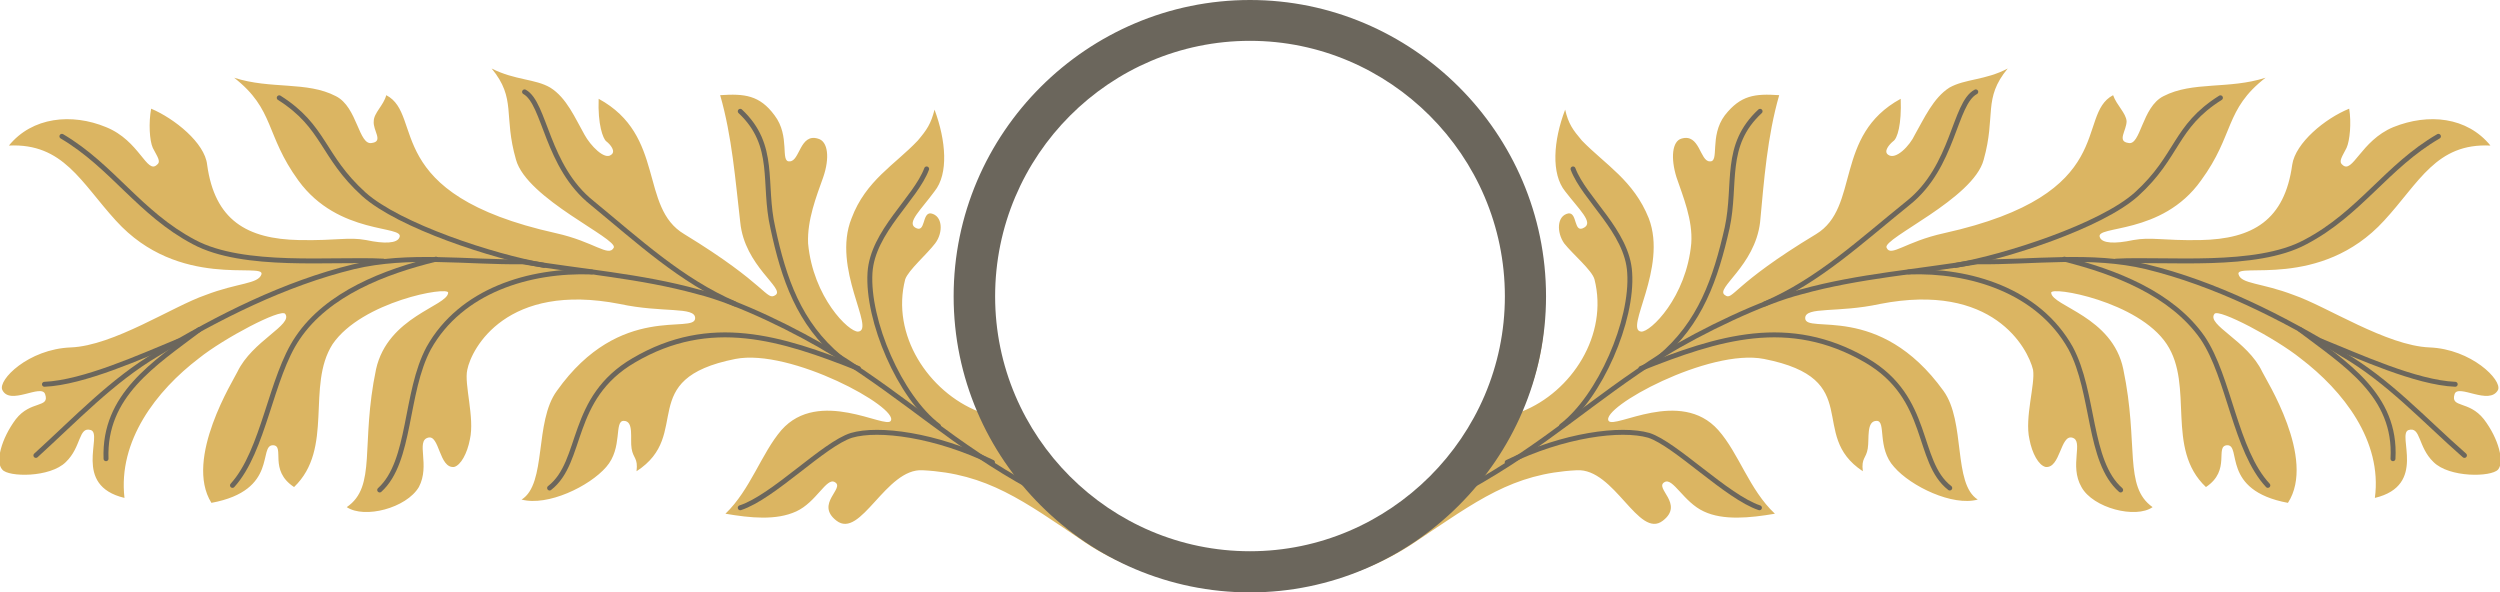<svg xmlns="http://www.w3.org/2000/svg" version="1.2" width="75.92mm" height="67.956" viewBox="0 0 7592 1798" preserveAspectRatio="xMidYMid" fill-rule="evenodd" stroke-width="28.222" stroke-linejoin="round" xml:space="preserve"><defs class="ClipPathGroup"><clipPath id="a" clipPathUnits="userSpaceOnUse"><path d="M0 0h7592v1798H0z"/></clipPath></defs><g class="SlideGroup"><g class="Slide" clip-path="url(#a)"><g class="Page"><g class="com.sun.star.drawing.ClosedBezierShape"><path class="BoundingBox" fill="none" d="M-2 13h7598v1780H-2z"/><path fill="#DBB562" d="M3795 119c-429 0-787 356-787 789 0 429 358 790 787 790s788-361 788-790c0-433-359-789-788-789Zm0 0Zm0-106c-490 0-899 408-894 892 0 145 23 231 71 345-152-60-267-233-223-402 10-28 66-76 91-109s23-84-13-91c-28-3-15 63-48 43-25-16 18-54 59-110 43-53 35-154 0-248-11 43-23 61-51 94-69 73-158 121-201 236-61 152 74 339 20 344-28 2-137-104-152-268-3-71 25-142 46-201 20-58 15-109-16-117-55-17-55 69-86 69-30 3 3-76-46-140-45-61-91-66-165-61 36 125 46 257 61 386 13 133 137 201 107 221-28 19-23-30-277-185-137-81-56-300-260-411-3 78 13 121 23 129 13 10 30 31 15 41-20 17-63-28-81-61-28-49-54-112-104-143-46-27-107-22-178-58 76 92 35 142 74 277 33 119 309 239 297 267-16 30-59-18-176-44-535-119-398-358-515-419-8 31-38 54-38 79-3 28 30 61-5 66-41 10-44-109-110-142-88-46-198-20-309-56 124 97 94 173 195 312 122 168 325 135 307 173-7 18-45 20-101 8-56-10-84 2-203 0-160-3-257-61-280-229-7-66-99-140-170-170-8 43-5 97 5 119 13 26 26 41 13 51-31 31-53-73-155-114-104-43-224-31-295 56 165-8 219 112 325 228 191 211 453 125 442 163-10 30-71 25-170 63-99 34-279 154-409 159-129 5-222 99-208 129 23 49 119-20 130 13 15 43-44 18-89 76-44 59-63 130-41 153 18 23 145 25 193-23 48-46 38-109 76-97 38 13-58 168 102 206-20-173 96-325 226-424 76-61 249-152 262-135 25 33-100 82-145 176-10 22-163 264-79 398 206-38 140-177 188-175 36 3-15 76 63 127 122-117 36-307 117-434 89-130 353-177 351-156-3 41-183 72-219 232-48 229 3 356-89 419 54 36 181 3 219-61 35-66-10-140 28-150 35-10 33 94 79 89 20-5 40-41 48-84 15-66-18-167-8-211 13-66 120-267 463-200 130 28 229 7 229 43 0 51-227-51-420 221-69 94-30 282-107 330 79 21 206-40 257-99 51-58 23-140 53-140 32 0 19 54 24 84 5 31 20 28 15 69 173-112-7-280 300-341 168-33 498 148 472 188-15 26-218-101-332 28-61 71-94 181-170 254 76 13 154 21 215-7s92-104 117-89c33 18-61 66 5 117 74 58 150-160 262-153 196 10 305 92 493 219 104 71 289 145 508 145 218 0 388-74 493-145 190-127 297-209 492-219 115-7 188 211 262 153 66-51-28-99 5-117 25-15 58 61 119 89 59 28 140 20 216 7-78-73-109-183-172-254-115-129-315-2-333-28-26-40 305-221 472-188 310 61 130 229 300 341-5-41 10-38 15-69 5-30-5-84 27-84 30 0 0 82 53 140 51 59 178 120 254 99-76-48-36-236-104-330-196-272-420-170-420-221 0-36 99-15 227-43 343-67 449 134 465 200 7 44-26 145-11 211 8 43 28 79 49 84 45 5 45-99 81-89s-10 84 28 150c35 64 165 97 216 61-89-63-41-190-89-419-33-160-216-191-219-232-2-21 265 26 351 156 84 127-5 317 119 434 77-51 26-124 64-127 46-2-20 137 185 175 87-134-68-376-78-398-44-94-171-143-145-176 12-17 185 74 261 135 130 99 249 251 226 424 160-38 66-193 102-206 38-12 28 51 76 97 48 48 175 46 196 23 20-23 2-94-43-153-46-58-102-33-89-76 10-33 106 36 132-13 13-30-81-124-208-129-130-5-313-125-412-159-99-38-160-33-168-63-12-38 249 48 442-163 107-116 158-236 323-228-71-87-188-99-295-56-99 41-124 145-155 114-12-10 0-25 13-51 10-22 15-76 8-119-74 30-163 104-173 170-23 168-119 226-279 229-117 2-148-10-204 0-56 12-94 10-101-8-18-38 188-5 307-173 102-139 71-215 196-312-112 36-221 10-310 56-66 33-69 152-107 142-35-5-5-38-5-66-2-25-30-48-41-79-116 61 23 300-513 419-119 26-162 74-175 44-13-28 264-148 295-267 38-135-3-185 73-277-68 36-129 31-177 58-49 31-77 94-105 143-15 33-58 78-81 61-15-10 3-31 15-41 13-8 26-51 23-129-204 111-123 330-257 411-257 155-252 204-277 185-31-20 91-88 107-221 12-129 22-261 58-386-74-5-117 0-165 61-48 64-15 143-46 140-30 0-30-86-86-69-28 8-33 59-15 117 20 59 50 130 45 201-15 164-124 270-152 268-53-5 81-192 23-344-46-115-132-163-203-236-28-33-41-51-51-94-36 94-43 195 0 248 43 56 86 94 58 110-33 20-20-46-48-43-36 7-36 58-13 91 26 33 84 81 92 109 43 169-69 342-221 402 48-114 71-200 71-345 5-484-407-892-897-892Z"/></g><g fill="none" class="com.sun.star.drawing.OpenBezierShape"><path class="BoundingBox" d="M2240 1305h783v246h-783z"/><path stroke="#6B665C" stroke-width="15" stroke-linecap="round" d="M3014 1404c-173-84-346-106-428-82-84 26-237 187-338 220"/></g><g fill="none" class="com.sun.star.drawing.OpenBezierShape"><path class="BoundingBox" d="M2633 505h226v798h-226z"/><path stroke="#6B665C" stroke-width="15" stroke-linecap="round" d="M2814 513c-34 91-164 190-172 315-9 145 90 377 208 466"/></g><g fill="none" class="com.sun.star.drawing.OpenBezierShape"><path class="BoundingBox" d="M2240 330h320v765h-320z"/><path stroke="#6B665C" stroke-width="15" stroke-linecap="round" d="M2248 338c111 104 68 219 99 354 33 154 79 290 204 394"/></g><g fill="none" class="com.sun.star.drawing.OpenBezierShape"><path class="BoundingBox" d="M1661 1009h955v482h-955z"/><path stroke="#6B665C" stroke-width="15" stroke-linecap="round" d="M2607 1119c-236-94-450-161-682-25-198 115-152 307-256 388"/></g><g fill="none" class="com.sun.star.drawing.OpenBezierShape"><path class="BoundingBox" d="M1585 271h656v661h-656z"/><path stroke="#6B665C" stroke-width="15" stroke-linecap="round" d="M1593 279c63 35 66 227 206 338 140 115 269 235 433 306"/></g><g fill="none" class="com.sun.star.drawing.OpenBezierShape"><path class="BoundingBox" d="M1145 817h661v680h-661z"/><path stroke="#6B665C" stroke-width="15" stroke-linecap="round" d="M1153 1488c96-87 76-295 149-431 98-175 306-238 495-231"/></g><g fill="none" class="com.sun.star.drawing.OpenBezierShape"><path class="BoundingBox" d="M840 289h821v526H840z"/><path stroke="#6B665C" stroke-width="15" stroke-linecap="round" d="M848 297c139 88 129 177 257 293 107 96 395 190 547 216"/></g><g fill="none" class="com.sun.star.drawing.OpenBezierShape"><path class="BoundingBox" d="M101 780h3043v711H101z"/><path stroke="#6B665C" stroke-width="15" stroke-linecap="round" d="M109 1383c121-110 231-227 368-308 185-112 388-214 597-265 167-40 343-13 513-15 179 30 359 43 532 91 122 30 304 120 416 189 231 145 356 273 600 407"/></g><g fill="none" class="com.sun.star.drawing.OpenBezierShape"><path class="BoundingBox" d="M180 406h993v396H180z"/><path stroke="#6B665C" stroke-width="15" stroke-linecap="round" d="M188 414c154 91 236 234 401 321 151 81 420 50 575 58"/></g><g fill="none" class="com.sun.star.drawing.OpenBezierShape"><path class="BoundingBox" d="M698 779h635v704H698z"/><path stroke="#6B665C" stroke-width="15" stroke-linecap="round" d="M706 1474c96-106 116-328 198-448 91-135 265-201 420-239"/></g><g fill="none" class="com.sun.star.drawing.OpenBezierShape"><path class="BoundingBox" d="M314 993h300v409H314z"/><path stroke="#6B665C" stroke-width="15" stroke-linecap="round" d="M322 1393c-7-193 146-288 283-392"/></g><g fill="none" class="com.sun.star.drawing.OpenBezierShape"><path class="BoundingBox" d="M127 1028h424v148H127z"/><path stroke="#6B665C" stroke-width="15" stroke-linecap="round" d="M135 1167c119-5 295-85 407-131"/></g><g fill="none" class="com.sun.star.drawing.OpenBezierShape"><path class="BoundingBox" d="M4569 1305h783v246h-783z"/><path stroke="#6B665C" stroke-width="15" stroke-linecap="round" d="M4577 1404c172-84 346-106 430-82 81 26 237 187 336 220"/></g><g fill="none" class="com.sun.star.drawing.OpenBezierShape"><path class="BoundingBox" d="M4734 505h225v798h-225z"/><path stroke="#6B665C" stroke-width="15" stroke-linecap="round" d="M4777 513c34 91 165 190 172 315 10 145-90 377-207 466"/></g><g fill="none" class="com.sun.star.drawing.OpenBezierShape"><path class="BoundingBox" d="M5031 330h323v765h-323z"/><path stroke="#6B665C" stroke-width="15" stroke-linecap="round" d="M5345 338c-112 104-71 219-100 354-35 154-81 290-206 394"/></g><g fill="none" class="com.sun.star.drawing.OpenBezierShape"><path class="BoundingBox" d="M4975 1009h955v482h-955z"/><path stroke="#6B665C" stroke-width="15" stroke-linecap="round" d="M4983 1119c236-94 449-161 684-25 198 115 150 307 254 388"/></g><g fill="none" class="com.sun.star.drawing.OpenBezierShape"><path class="BoundingBox" d="M5351 271h658v661h-658z"/><path stroke="#6B665C" stroke-width="15" stroke-linecap="round" d="M6000 279c-66 35-66 227-206 338-143 115-270 235-435 306"/></g><g fill="none" class="com.sun.star.drawing.OpenBezierShape"><path class="BoundingBox" d="M5788 817h661v680h-661z"/><path stroke="#6B665C" stroke-width="15" stroke-linecap="round" d="M6440 1488c-99-87-79-295-152-431-98-175-306-238-492-231"/></g><g fill="none" class="com.sun.star.drawing.OpenBezierShape"><path class="BoundingBox" d="M5931 289h821v526h-821z"/><path stroke="#6B665C" stroke-width="15" stroke-linecap="round" d="M6743 297c-140 88-127 177-255 293-107 96-397 190-549 216"/></g><g fill="none" class="com.sun.star.drawing.OpenBezierShape"><path class="BoundingBox" d="M4450 780h3043v711H4450z"/><path stroke="#6B665C" stroke-width="15" stroke-linecap="round" d="M7484 1383c-125-110-231-227-371-308-183-112-386-214-595-265-167-40-342-13-513-15-178 30-361 43-534 91-119 30-305 120-417 189-228 145-355 273-596 407"/></g><g fill="none" class="com.sun.star.drawing.OpenBezierShape"><path class="BoundingBox" d="M6418 406h996v396h-996z"/><path stroke="#6B665C" stroke-width="15" stroke-linecap="round" d="M7405 414c-157 91-238 234-404 321-150 81-421 50-575 58"/></g><g fill="none" class="com.sun.star.drawing.OpenBezierShape"><path class="BoundingBox" d="M6261 779h635v704h-635z"/><path stroke="#6B665C" stroke-width="15" stroke-linecap="round" d="M6887 1474c-99-106-117-328-198-448-94-135-268-201-420-239"/></g><g fill="none" class="com.sun.star.drawing.OpenBezierShape"><path class="BoundingBox" d="M6977 993h300v409h-300z"/><path stroke="#6B665C" stroke-width="15" stroke-linecap="round" d="M7267 1393c11-193-145-288-282-392"/></g><g fill="none" class="com.sun.star.drawing.OpenBezierShape"><path class="BoundingBox" d="M7041 1028h424v148h-424z"/><path stroke="#6B665C" stroke-width="15" stroke-linecap="round" d="M7456 1167c-119-5-293-85-407-131"/></g><g class="com.sun.star.drawing.ClosedBezierShape"><path class="BoundingBox" fill="none" d="M2895 0h1801v1800H2895z"/><path fill="#6B665C" d="M3796 0c492 0 899 403 899 900 0 495-407 899-899 899-494 0-900-404-900-899 0-497 406-900 900-900Zm0 0Zm0 124c424 0 774 348 774 776 0 426-350 774-774 774-426 0-774-348-774-774 0-428 348-776 774-776Z"/></g></g></g></g></svg>
